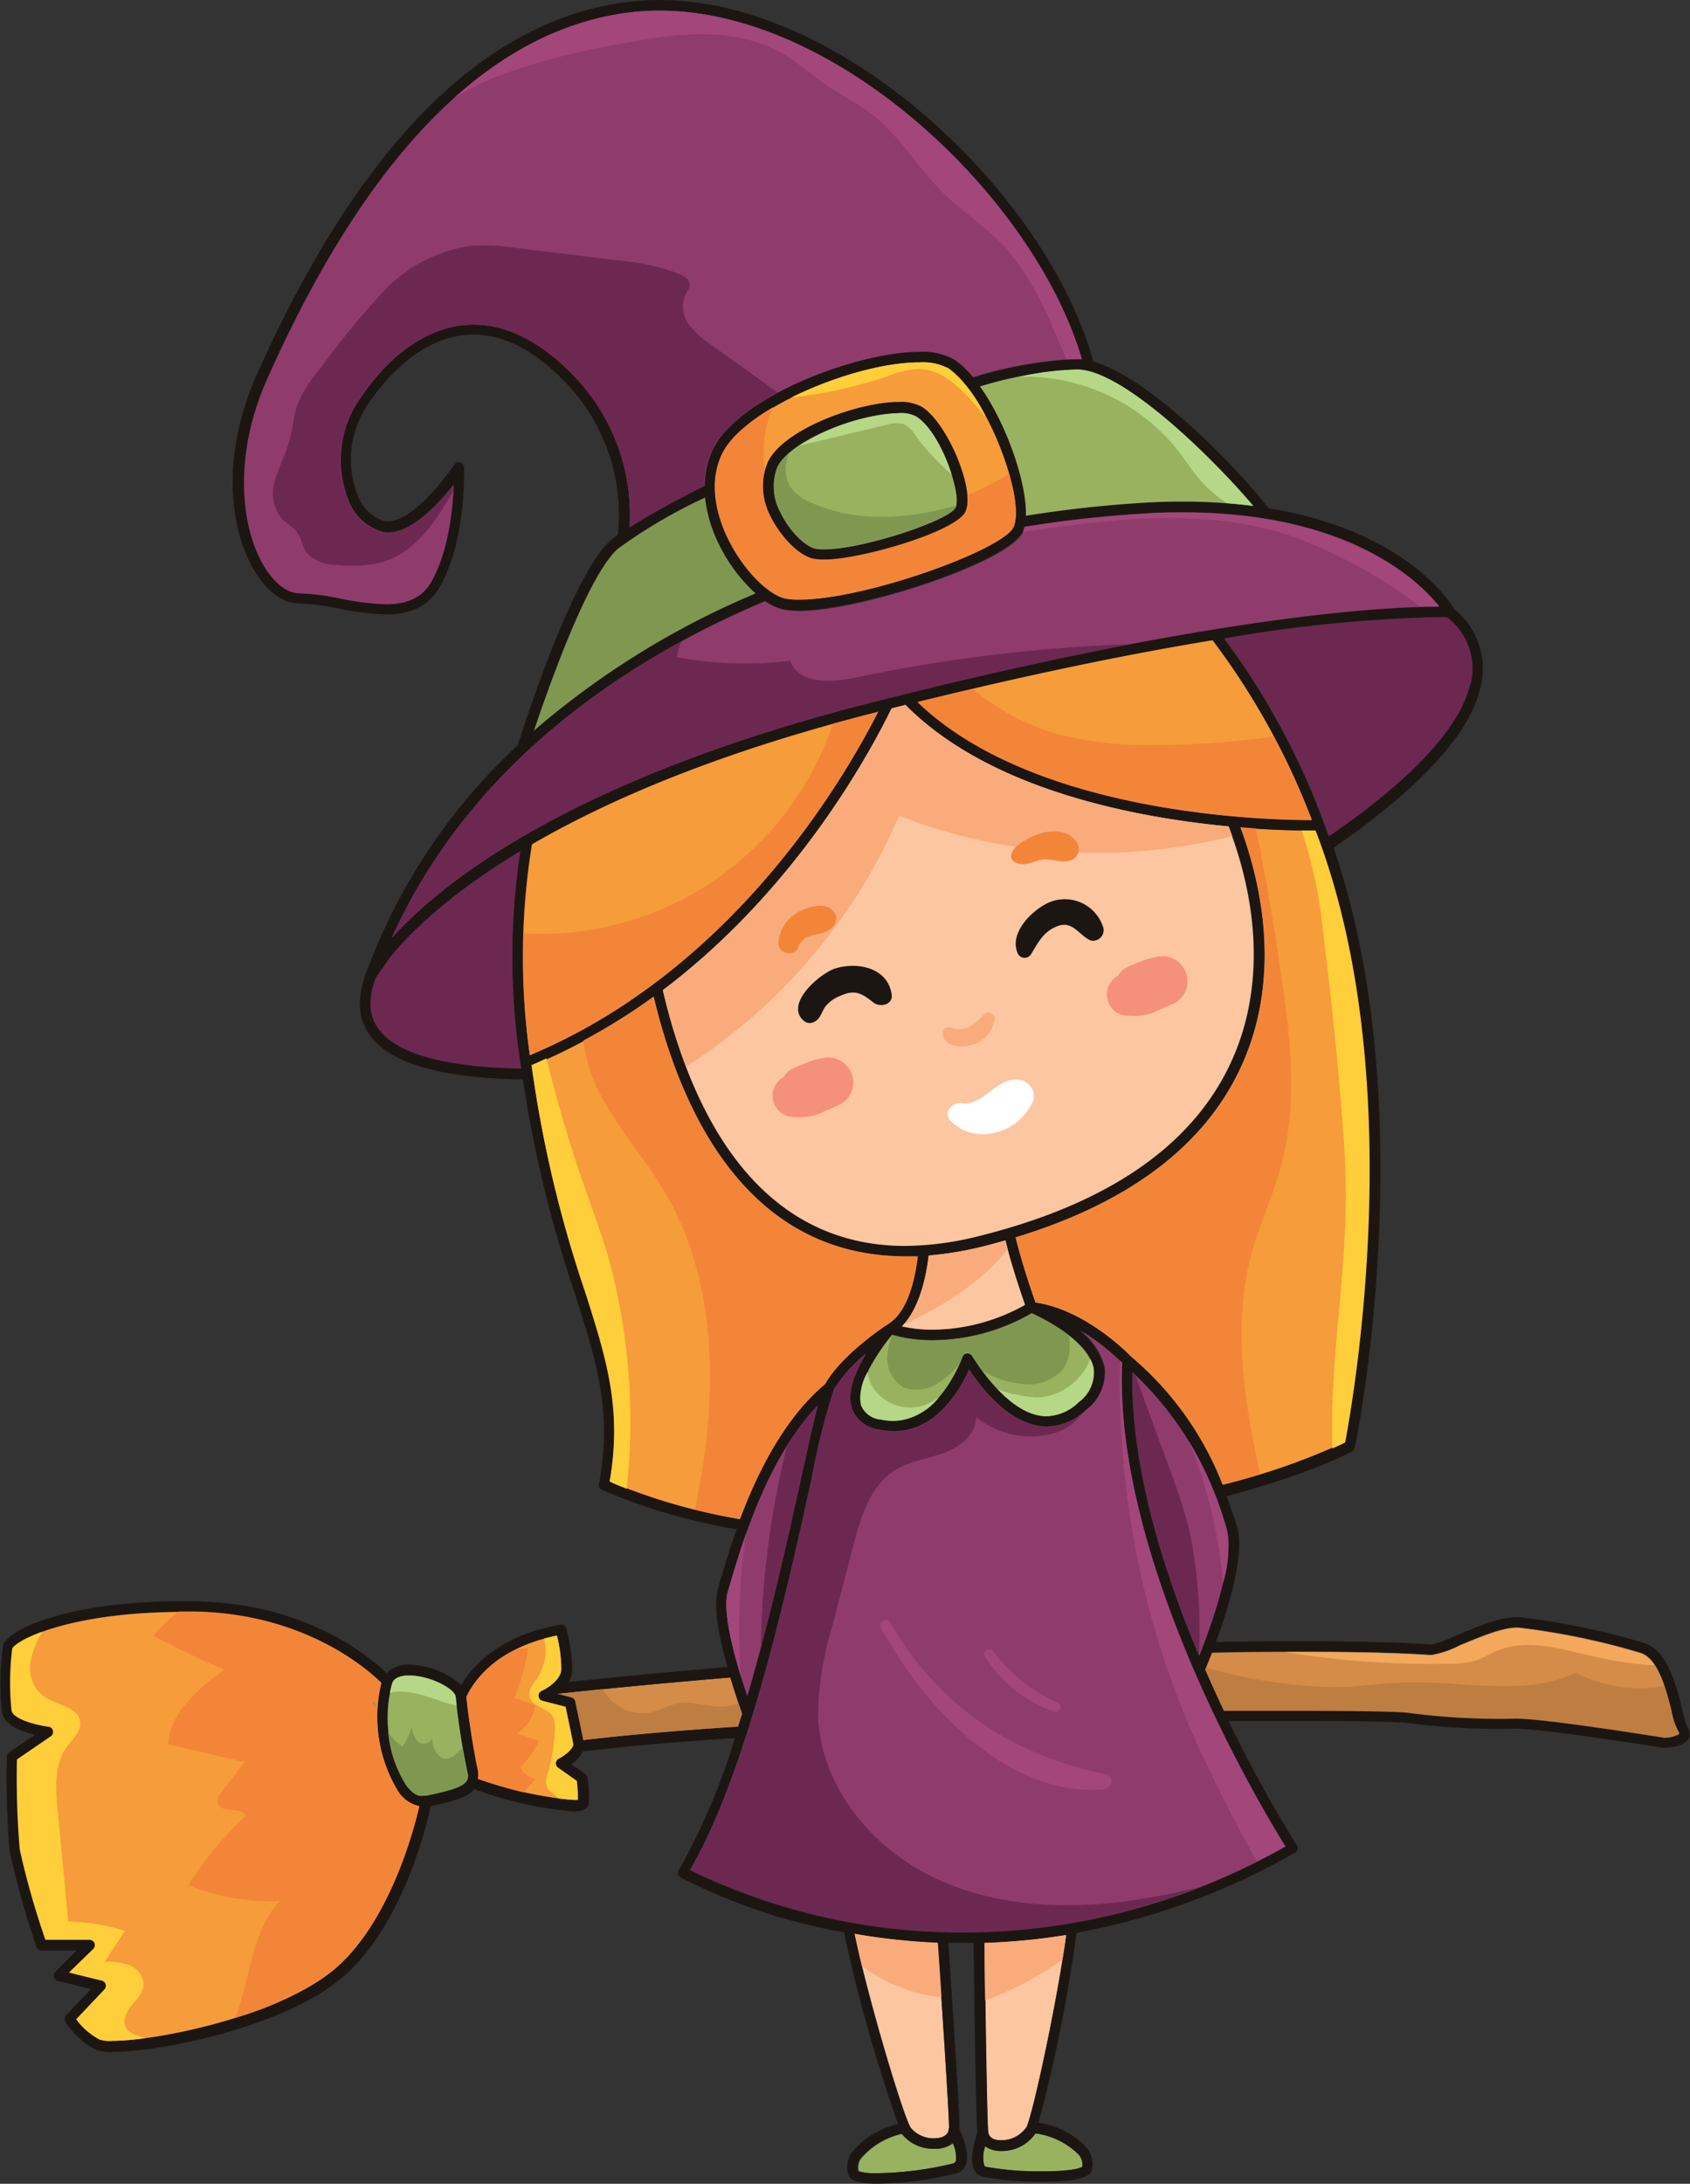 <?xml version="1.0" encoding="UTF-8"?> <svg xmlns="http://www.w3.org/2000/svg" viewBox="0 0 158.65 204.89"><rect x="0" y="0" width="158.65" height="204.89" fill="#333333" stroke="none"/> <defs> <style>.cls-1{fill:#6d2851;}.cls-2{fill:#f69c3a;}.cls-3{fill:#98b25f;}.cls-4{fill:#fbc6a0;}.cls-5{fill:#d58c49;}.cls-6{fill:#1c1613;}.cls-7{fill:#8f3c6c;}.cls-8{fill:#809750;}.cls-9{fill:#a3467a;}.cls-10{fill:#b6d786;}.cls-11{fill:#f38539;}.cls-12{fill:#ffce3b;}.cls-13{fill:#f9ab7b;}.cls-14{fill:#be7e41;}.cls-15{fill:#f3a85b;}.cls-16{fill:#fff;}.cls-17{fill:#f5907c;}</style> </defs> <title>Ресурс 4</title> <g id="Слой_2" data-name="Слой 2"> <g id="OBJECTS"> <path class="cls-1" d="M135.89,57.91l-1.08,0a132.64,132.64,0,0,0-19.87,2,68.67,68.67,0,0,1,9.38,17.33h0c.16.41.31.83.46,1.25,7-4.77,12.29-9.89,13.29-14.3A6.1,6.1,0,0,0,135.89,57.91Z"></path> <path class="cls-1" d="M48.93,100.29l-.08-.55a66,66,0,0,1,0-19.87C41.92,84,38.29,87.72,36.59,89.82L35.3,91.66c-.75,2-.69,3.56.18,4.84C37.11,98.88,41.76,100.18,48.93,100.29Z"></path> <path class="cls-2" d="M69.48,142.53c1.65-4.39,4.15-9.45,8-12.68,1.58-2.8,5.69-5.49,5.87-5.6h0c1.78-1.07,2.52-3.89,2.83-6.38-.38,0-.76,0-1.13,0-14.7,0-21-13.19-23.68-24.37A55.13,55.13,0,0,1,49.9,100a113.85,113.85,0,0,0,5,21.18c2,6.35,3.52,11,2.33,17.88A56.68,56.68,0,0,0,69.48,142.53Z"></path> <path class="cls-2" d="M123.5,77.92h-.43c-1.18,0-3.55,0-6.62-.29,2.42,6.52,3.35,14.26.55,21.31-3.18,8-10.46,13.75-21.66,17.16.67,2.68,1.58,5.3,1.88,6.12,4.68.66,8.7,4.8,9,5.09a29.91,29.91,0,0,1,8.57,12,62.89,62.89,0,0,0,11.47-4C126.83,132.36,132.57,101.45,123.5,77.92Z"></path> <path class="cls-3" d="M87.73,201.61a3.76,3.76,0,0,1-3-1.41,7.09,7.09,0,0,0-3.9,2.34,1.4,1.4,0,0,0-.2,1.18h0a5.84,5.84,0,0,0,1.78.18,31.81,31.81,0,0,0,7.19-.93.27.27,0,0,0,.18-.18,3.15,3.15,0,0,0-.24-1.74A2.65,2.65,0,0,1,87.73,201.61Z"></path> <path class="cls-4" d="M80.24,181.45c1.17,5.76,4.56,17.13,5.27,18.2a2.79,2.79,0,0,0,2.21,1c.41,0,1.37-.09,1.37-.94,0-1.48-.71-12.19-1.06-17.4A61.07,61.07,0,0,1,80.24,181.45Z"></path> <path class="cls-3" d="M94,201.81a2.51,2.51,0,0,1-1.51-.44,3.15,3.15,0,0,0-.1,1.76.27.27,0,0,0,.19.17,28.89,28.89,0,0,0,5.35.42c2.58,0,3.54-.29,3.69-.45a1.47,1.47,0,0,0-.33-1.1,7.07,7.07,0,0,0-4.08-2A3.84,3.84,0,0,1,94,201.81Z"></path> <path class="cls-4" d="M100.08,181.55a60.1,60.1,0,0,1-7.66.74c.06,5.1.21,16.18.33,17.69.06.69.7.83,1.23.83a2.84,2.84,0,0,0,2.34-1.15C96.93,198.58,99.3,187.52,100.08,181.55Z"></path> <path class="cls-5" d="M69.66,160.79c-.39-1.11-.77-2.26-1.11-3.4-7.24.6-13,1.19-16.21,1.53l1.3.34a.5.5,0,0,1,.36.38s.53,2.5.75,3.63c4.19-.5,9.16-.92,14.53-1.27Z"></path> <path class="cls-5" d="M156.24,163a2.85,2.85,0,0,0,1.42-.36,6.25,6.25,0,0,1-.73-2.07c-.49-2-1.24-4.92-2.89-5.47a66.28,66.28,0,0,0-11.5-2.38h-.16c-1.43,0-3.67,1-5.3,1.65a9.2,9.2,0,0,1-2.63.91l-.3,0c-2.86-.19-6.75-.29-11.56-.29-2.7,0-5.66,0-8.82.09-.21.55-.42,1.09-.63,1.58.58,1.34,1.18,2.64,1.76,3.87,2.61,0,5,0,7.14,0,5.41,0,9.18.07,10.08.18a65.64,65.64,0,0,0,9.89.56C144.25,161.07,155.27,162.85,156.24,163Z"></path> <path class="cls-6" d="M157.91,160.33c-.58-2.3-1.37-5.45-3.54-6.17a67.73,67.73,0,0,0-11.76-2.43c-1.66-.08-4,.92-5.91,1.72a11.78,11.78,0,0,1-2.25.83l-.23,0c-2.88-.19-6.8-.29-11.63-.29-2.6,0-5.42,0-8.44.08,1.42-3.88,2.74-8.62,1.93-11l-.06-.19c-.25-.74-.53-1.59-.87-2.5,7.91-2.11,11.54-4.07,11.79-4.21a.5.5,0,0,0,.25-.33c.07-.32,6.51-31.65-2-56.29C132.42,74.55,138,69.19,139,64.4a7.12,7.12,0,0,0-2.53-7.28l0-.06c-.6-1-5-7.35-17.38-9.37-2.68-3.49-11-12.22-16.46-13.77C98.43,18.47,79.31,0,61.92,0A23.92,23.92,0,0,0,59,.17c-13.55,1.65-25.29,13.44-34.9,35-3.65,8.22-2.3,15.22,0,18.71,1.15,1.77,2.57,2.74,4,2.74a22.1,22.1,0,0,1,3.71.48,25.33,25.33,0,0,0,4.43.55c2.4,0,4-.83,5-2.52,2.54-4.33,2.33-11,2.32-11.27a.5.5,0,0,0-.92-.26c-1,1.48-4,5.31-6.22,5.31l-.28,0a4,4,0,0,1-2.61-2.56,9.19,9.19,0,0,1,1.19-8.67c1.29-1.89,4.82-6.29,9.72-6.29,2.76,0,5.54,1.38,8.26,4.11A17.84,17.84,0,0,1,58,50.18a8.61,8.61,0,0,0-.78.62c-3.35,3.13-7.53,15.7-8.62,19.12A54.94,54.94,0,0,0,34.39,91.23h0c-.89,2.3-.8,4.25.27,5.81,1.86,2.72,6.72,4.14,14.43,4.23A115.13,115.13,0,0,0,54,121.46c2,6.33,3.5,10.9,2.23,17.78a.5.5,0,0,0,.27.54,54.46,54.46,0,0,0,12.66,3.7c-.72,2-1.26,3.85-1.66,5.23l-.09.32c-.46,1.55,0,4.37.89,7.38-6.39.54-11.58,1.05-14.92,1.4a2.34,2.34,0,0,0,.34-1.06,15.54,15.54,0,0,0-.56-3.95.5.5,0,0,0-.57-.36c-5.87,1-8.38,4.11-9.3,5.65a7.54,7.54,0,0,0-4.84-1.9,2.8,2.8,0,0,0-2.16.78c-1.64-1.58-7.63-6.57-18-6.73-11.8-.17-17.51,2.64-18,4.13a25,25,0,0,0-.11,6.21c.14,1.26,1.85,1.89,3.11,2.19L.86,164.4a.5.5,0,0,0-.22.41,85,85,0,0,0,.26,8.86,79.79,79.79,0,0,0,2.53,9,.5.5,0,0,0,.47.34H7.19l-2,2a.5.5,0,0,0,.23.84l3.12.77-2.34,2.47a.5.5,0,0,0-.07.6,7.4,7.4,0,0,0,2.83,2.6,3.63,3.63,0,0,0,1.62.23h0c4.54,0,15.87-2.33,21.32-6.79,5.77-4.72,8.08-14.15,8.53-16.27,1.89-.4,3.39-.75,4.11-1.59a35.78,35.78,0,0,0,9.24,2.09c.36,0,1.46,0,1.51-.81a14.18,14.18,0,0,0-.13-2.36.5.5,0,0,0-.21-.34l-1.31-.92a3.19,3.19,0,0,0,1.08-1.2c4.11-.5,9-.92,14.28-1.26a61.67,61.67,0,0,1-5.28,12.39.5.5,0,0,0,.18.69,54.12,54.12,0,0,0,15.33,5.15,146.78,146.78,0,0,0,5.08,18A7.73,7.73,0,0,0,79.93,202a2.41,2.41,0,0,0-.31,2c.19.62,1,.88,2.74.88a32.44,32.44,0,0,0,7.53-1,1.27,1.27,0,0,0,.77-.77c.35-.92-.16-2.38-.58-3.33,0,0,0-.09,0-.14,0-1.52-.7-12.11-1.05-17.36l1.44,0h0l.93,0c.06,5.13.21,16.2.34,17.75,0,0,0,.09,0,.14-.34,1-.73,2.48-.31,3.37a1.27,1.27,0,0,0,.83.7,29.59,29.59,0,0,0,5.62.46c3.86,0,4.51-.59,4.63-1.16a2.41,2.41,0,0,0-.47-2,7.72,7.72,0,0,0-4.54-2.37,149,149,0,0,0,3.57-17.83,64.15,64.15,0,0,0,20.49-7.52.5.5,0,0,0,.17-.71,123.92,123.92,0,0,1-6.4-11.64l6.66,0c5.29,0,9.11.07,10,.17a65.9,65.9,0,0,0,10.07.56c2.2-.11,14,1.77,14.06,1.79h.1c.57,0,1.94-.16,2.32-.91a1,1,0,0,0-.11-1A9,9,0,0,1,157.91,160.33Zm-25.79.32c-.9-.11-4.67-.18-10.08-.18-2.12,0-4.53,0-7.14,0-.59-1.23-1.18-2.52-1.76-3.87.2-.49.41-1,.63-1.58,3.16-.06,6.12-.09,8.82-.09,4.81,0,8.7.1,11.56.29l.3,0a9.2,9.2,0,0,0,2.63-.91c1.63-.7,3.87-1.65,5.3-1.65h.16a66.28,66.28,0,0,1,11.5,2.38c1.65.55,2.39,3.51,2.89,5.47a6.25,6.25,0,0,0,.73,2.07,2.85,2.85,0,0,1-1.42.36c-1-.16-12-1.93-14.23-1.79A65.64,65.64,0,0,1,132.12,160.65Zm-30.84,41.53a1.47,1.47,0,0,1,.33,1.1c-.15.16-1.11.45-3.69.45a28.89,28.89,0,0,1-5.35-.42.27.27,0,0,1-.19-.17,3.15,3.15,0,0,1,.1-1.76,2.51,2.51,0,0,0,1.51.44,3.84,3.84,0,0,0,3.22-1.66A7.07,7.07,0,0,1,101.28,202.18Zm-5-2.51A2.84,2.84,0,0,1,94,200.81c-.53,0-1.17-.14-1.23-.83-.12-1.5-.27-12.58-.33-17.69a60.1,60.1,0,0,0,7.66-.74C99.3,187.52,96.93,198.58,96.33,199.67Zm-5.83-18.34h0a58.4,58.4,0,0,1-25.69-5.85c5.34-9.14,9.12-26.31,11.39-36.64a67.24,67.24,0,0,1,2.1-8.43,13.27,13.27,0,0,1,3-3.34c-1,1.6-1.83,3.61-1.33,5.12a3.12,3.12,0,0,0,2.56,2,6.45,6.45,0,0,0,1.38.15h0c4,0,6.24-3.92,7.07-5.78,1.12,1.71,3.9,5.34,7.3,5.34a5.46,5.46,0,0,0,3.7-1.58,4.37,4.37,0,0,0,1.73-4,6.28,6.28,0,0,0-2.37-3.49,21.24,21.24,0,0,1,4,3.09c-.8,18.67,13.13,41.87,15.31,45.38A61.2,61.2,0,0,1,90.49,181.33Zm-.76,21.46a.27.27,0,0,1-.18.18,31.81,31.81,0,0,1-7.19.93,5.84,5.84,0,0,1-1.78-.18h0a1.4,1.4,0,0,1,.2-1.18,7.09,7.09,0,0,1,3.9-2.34,3.76,3.76,0,0,0,3,1.41,2.65,2.65,0,0,0,1.77-.57A3.15,3.15,0,0,1,89.73,202.78Zm-.63-3.11c0,.85-1,.94-1.37.94a2.79,2.79,0,0,1-2.21-1c-.71-1.07-4.1-12.43-5.27-18.2a61.07,61.07,0,0,0,7.8.83C88.39,187.47,89.1,198.18,89.1,199.67ZM52.47,165a.5.5,0,0,0-.06.86l1.75,1.23a13.3,13.3,0,0,1,.1,1.78,2.46,2.46,0,0,1-.52,0,34.5,34.5,0,0,1-8.82-2,2.24,2.24,0,0,0,0-.79c-.39-1.71-.92-5.13-1.08-6.89.28-.67,2.16-4.46,8.48-5.73a13.08,13.08,0,0,1,.41,3.18c-.05,1-1.34,1.74-1.84,2a.5.5,0,0,0,.07.94l2.17.56c.16.75.57,2.68.72,3.49C53.89,164,53.08,164.7,52.47,165ZM10.54,191.48a3.13,3.13,0,0,1-1.17-.12,6.41,6.41,0,0,1-2.2-1.9l2.65-2.8a.5.5,0,0,0-.24-.83l-3.08-.76,2.27-2.21a.5.5,0,0,0-.35-.86H4.27a74.41,74.41,0,0,1-2.37-8.47,80.65,80.65,0,0,1-.26-8.44l3.17-2.17a.5.5,0,0,0-.22-.91c-1.35-.17-3.38-.77-3.46-1.53a25.12,25.12,0,0,1,.07-5.8c.31-.75,5.38-3.58,17-3.43,10.43.15,16.38,5.49,17.58,6.67A13.47,13.47,0,0,0,37.33,168a3.17,3.17,0,0,0,2,1.44c-.54,2.33-2.85,11.11-8.13,15.43S14.84,191.48,10.54,191.48Zm32.24-32.27a69.82,69.82,0,0,0,1.12,7.14.91.91,0,0,1-.08.75c-.42.66-2,1-3.75,1.37l-.19,0c-.69.15-1.34-.5-1.73-1a12.23,12.23,0,0,1-1.32-9.53c.21-.61,1-.74,1.6-.74C40.32,157.19,42.71,158.43,42.78,159.21Zm12,4.06c-.22-1.13-.75-3.63-.75-3.63a.5.5,0,0,0-.36-.38l-1.3-.34c3.25-.35,9-.93,16.21-1.53.34,1.14.72,2.29,1.11,3.4L69.28,162C63.92,162.34,58.95,162.76,54.76,163.26Zm13.57-14,.09-.31c1.19-4.05,3.56-12.12,8.34-17.12-.41,1.54-.91,3.84-1.55,6.75-1.24,5.62-2.93,13.27-5.06,20.52C68.85,155.27,67.78,151.17,68.33,149.31Zm-33-57.65,1.29-1.83c1.7-2.1,5.33-5.8,12.22-9.95a66,66,0,0,0,0,19.87l.08.55c-7.18-.11-11.83-1.42-13.46-3.8C34.6,95.22,34.54,93.63,35.3,91.66ZM57.94,51.53a47.65,47.65,0,0,1,8.25-4.85,12.85,12.85,0,0,0,1.32,4.42,15.2,15.2,0,0,0,3.42,4.57,78.11,78.11,0,0,0-20.8,12.9C51.69,63.92,55.2,54.09,57.94,51.53ZM53.45,34.81c-2.92-2.92-5.94-4.4-9-4.4-5.19,0-8.83,4.21-10.55,6.72a10.1,10.1,0,0,0-1.29,9.63A4.88,4.88,0,0,0,36,49.91c2.36.39,5.15-2.64,6.57-4.45-.08,2.2-.48,6.33-2.17,9.2-.82,1.39-2.15,2-4.19,2A24.59,24.59,0,0,1,32,56.16a22.71,22.71,0,0,0-3.89-.5c-1.06,0-2.21-.83-3.15-2.29-2.3-3.54-3.16-10.41.11-17.76C34.51,14.36,46,2.77,59.16,1.16A22.91,22.91,0,0,1,61.92,1c16.8,0,35.26,17.69,39.62,32.7l-.43,0a38.25,38.25,0,0,0-9.74,1.72,8.45,8.45,0,0,0-1.73-1.64A6.08,6.08,0,0,0,86.29,33c-5.79,0-17,4.21-19.39,9.19a8.06,8.06,0,0,0-.75,3.37c-2.95,1.49-5.41,2.85-7,3.9A18.8,18.8,0,0,0,53.45,34.81ZM75,56.29a6.62,6.62,0,0,1-1.34-.11c-1.41-.3-3.78-2.44-5.3-5.52-.84-1.71-2-5-.6-8,2-4.28,12.48-8.63,18.49-8.63a5.25,5.25,0,0,1,2.78.58c3.57,2.38,7.24,12.3,6.07,14.88C94.18,51.58,81.2,56.29,75,56.29Zm36-9.22c-1.13,0-2.3,0-3.48.1A110.55,110.55,0,0,0,96.33,48.4c.08-3.09-1.83-8.64-4.31-12.13a36.15,36.15,0,0,1,9.07-1.59c4.43,0,13.14,8.74,16.55,12.81A51.41,51.41,0,0,0,111.05,47.07Zm-39.23,9.3a4.91,4.91,0,0,0,1.68.78,7.64,7.64,0,0,0,1.54.14c5.77,0,19.73-4.58,21-7.42a2.79,2.79,0,0,0,.13-.44,109.8,109.8,0,0,1,11.44-1.26c1.16-.07,2.31-.1,3.42-.1,15.67,0,22.24,6.54,24.06,8.82h-.3c-4.12,0-20.15.65-53.08,9C53.2,73.2,41.26,83,36.78,88,43.6,72.89,56.93,62.69,71.82,56.37Zm66.25,7.81c-1,4.42-6.29,9.53-13.29,14.3-.15-.42-.3-.83-.46-1.25h0a68.67,68.67,0,0,0-9.38-17.33,132.64,132.64,0,0,1,19.87-2l1.08,0A6.1,6.1,0,0,1,138.07,64.18Zm-22.94,79.15c.81,2.43-.92,7.95-2.54,12-3.41-8.1-6.42-17.82-6.26-26.59a31.35,31.35,0,0,1,8.74,14.37ZM90.8,126.92a.5.5,0,0,0-.43.34c0,.06-2.07,6-6.51,6h0a5.53,5.53,0,0,1-1.16-.13,2.18,2.18,0,0,1-1.83-1.31c-.61-1.85,1.7-5.19,2.88-6.62a13.53,13.53,0,0,0,3.86.51,19,19,0,0,0,9.26-2.54c1,.47,5.35,2.57,5.81,5.21a3.45,3.45,0,0,1-1.42,3.11,4.49,4.49,0,0,1-3,1.32c-3.76,0-6.92-5.64-7-5.7A.5.5,0,0,0,90.8,126.92Zm-3.62-9.12a32.31,32.31,0,0,0,5.29-.9c.65-.17,1.28-.34,1.91-.52.65,2.6,1.51,5.09,1.85,6.05a18,18,0,0,1-8.61,2.33,13.39,13.39,0,0,1-3-.31C86.24,122.91,86.91,120.17,87.19,117.8ZM49.92,79.22C57,75.12,67.26,70.65,82,66.9l.45-.11C79.07,73.4,68.64,91.1,49.74,99A65.78,65.78,0,0,1,49.92,79.22ZM83.7,66.47l1.3-.33c7.86,8,21.49,10.56,30.35,11.4,2.47,6.42,3.49,14.08.72,21-3.32,8.35-11.34,14.19-23.85,17.36a29.41,29.41,0,0,1-7.19,1c-14.23,0-20.25-13.05-22.81-24C74.51,83.63,81.42,71.13,83.7,66.47Zm30.12-6.39a68.38,68.38,0,0,1,9.32,16.85h-.07c-4.42,0-26-.56-36.93-11.06C97.46,63.08,106.62,61.26,113.83,60.08Zm-7.63,67.23c-.27-.29-4.3-4.43-9-5.09-.29-.82-1.21-3.44-1.88-6.12,11.2-3.4,18.48-9.16,21.66-17.16,2.8-7.05,1.87-14.78-.55-21.31,3.06.25,5.44.29,6.62.29h.43c9.06,23.53,3.32,54.43,2.74,57.41a62.89,62.89,0,0,1-11.47,4A29.91,29.91,0,0,0,106.2,127.31Zm-51.28-6.15a113.85,113.85,0,0,1-5-21.18,55.13,55.13,0,0,0,11.46-6.44C64,104.71,70.33,117.9,85,117.9c.37,0,.75,0,1.13,0-.3,2.49-1,5.31-2.83,6.38h0c-.18.11-4.29,2.8-5.87,5.6-3.83,3.23-6.33,8.29-8,12.68A56.68,56.68,0,0,1,57.24,139C58.43,132.12,57,127.5,54.91,121.16Z"></path> <path class="cls-2" d="M53.81,163.63c-.15-.81-.56-2.74-.72-3.49l-2.17-.56a.5.5,0,0,1-.07-.94c.49-.21,1.78-1,1.84-2a13.08,13.08,0,0,0-.41-3.18c-6.33,1.27-8.2,5.06-8.48,5.73.16,1.76.7,5.18,1.08,6.89a2.24,2.24,0,0,1,0,.79,34.5,34.5,0,0,0,8.82,2,2.46,2.46,0,0,0,.52,0,13.3,13.3,0,0,0-.1-1.78l-1.75-1.23a.5.5,0,0,1,.06-.86C53.08,164.7,53.89,164,53.81,163.63Z"></path> <path class="cls-2" d="M39.35,169.48a3.17,3.17,0,0,1-2-1.44,13.47,13.47,0,0,1-1.55-10.13c-1.2-1.18-7.15-6.52-17.58-6.67-11.62-.15-16.69,2.68-17,3.43a25.12,25.12,0,0,0-.07,5.8c.08.76,2.11,1.36,3.46,1.53a.5.5,0,0,1,.22.91l-3.17,2.17a80.65,80.65,0,0,0,.26,8.44A74.41,74.41,0,0,0,4.27,182H8.41a.5.5,0,0,1,.35.86l-2.27,2.21,3.08.76a.5.5,0,0,1,.24.83l-2.65,2.8a6.41,6.41,0,0,0,2.2,1.9,3.13,3.13,0,0,0,1.17.12c4.3,0,15.49-2.32,20.69-6.57S38.82,171.81,39.35,169.48Z"></path> <path class="cls-7" d="M106.33,128.76c-.17,8.78,2.84,18.49,6.26,26.59,1.62-4.08,3.35-9.59,2.54-12l-.06-.19A31.35,31.35,0,0,0,106.33,128.76Z"></path> <path class="cls-7" d="M70.15,159.15c2.13-7.26,3.82-14.91,5.06-20.52.64-2.91,1.15-5.21,1.55-6.75-4.79,5-7.15,13.07-8.34,17.12l-.09.31C67.78,151.17,68.85,155.27,70.15,159.15Z"></path> <path class="cls-7" d="M120.65,173.24c-2.18-3.5-16.11-26.71-15.31-45.38a21.24,21.24,0,0,0-4-3.09,6.28,6.28,0,0,1,2.37,3.49,4.37,4.37,0,0,1-1.73,4,5.46,5.46,0,0,1-3.7,1.58c-3.39,0-6.17-3.63-7.3-5.34-.83,1.86-3.06,5.78-7.07,5.78h0a6.45,6.45,0,0,1-1.38-.15,3.12,3.12,0,0,1-2.56-2c-.5-1.51.36-3.51,1.33-5.12a13.27,13.27,0,0,0-3,3.34,67.24,67.24,0,0,0-2.1,8.43c-2.27,10.33-6.05,27.5-11.39,36.64a58.4,58.4,0,0,0,25.69,5.85h0A61.2,61.2,0,0,0,120.65,173.24Z"></path> <path class="cls-4" d="M87.62,124.76a18,18,0,0,0,8.61-2.33c-.34-1-1.2-3.45-1.85-6.05-.63.18-1.26.36-1.91.52a32.31,32.31,0,0,1-5.29.9c-.28,2.37-1,5.11-2.52,6.65A13.39,13.39,0,0,0,87.62,124.76Z"></path> <path class="cls-4" d="M85,116.9a29.41,29.41,0,0,0,7.19-1c12.51-3.17,20.53-9,23.85-17.36,2.76-7,1.74-14.62-.72-21C106.5,76.7,92.87,74.1,85,66.14l-1.3.33c-2.28,4.66-9.19,17.16-21.47,26.43C64.78,103.85,70.8,116.9,85,116.9Z"></path> <path class="cls-2" d="M82.43,66.79,82,66.9c-14.72,3.75-25,8.22-32.06,12.32A65.78,65.78,0,0,0,49.74,99C68.64,91.1,79.07,73.4,82.43,66.79Z"></path> <path class="cls-2" d="M86.15,65.86c10.92,10.5,32.51,11.06,36.93,11.06h.07a68.38,68.38,0,0,0-9.32-16.85C106.62,61.26,97.46,63.08,86.15,65.86Z"></path> <path class="cls-7" d="M66.15,45.57a8.06,8.06,0,0,1,.75-3.37c2.39-5,13.61-9.19,19.39-9.19a6.08,6.08,0,0,1,3.33.74,8.45,8.45,0,0,1,1.73,1.64,38.25,38.25,0,0,1,9.74-1.72l.43,0C97.18,18.69,78.72,1,61.92,1a22.91,22.91,0,0,0-2.76.16C46,2.77,34.51,14.36,25.06,35.62c-3.27,7.35-2.41,14.22-.11,17.76.94,1.45,2.09,2.29,3.15,2.29a22.71,22.71,0,0,1,3.89.5,24.59,24.59,0,0,0,4.25.53c2,0,3.37-.65,4.19-2,1.69-2.87,2.08-7,2.17-9.2-1.42,1.81-4.21,4.84-6.57,4.45a4.88,4.88,0,0,1-3.37-3.15,10.1,10.1,0,0,1,1.29-9.62c1.71-2.51,5.36-6.72,10.55-6.72,3,0,6.05,1.48,9,4.4A18.8,18.8,0,0,1,59.1,49.47C60.74,48.42,63.2,47.05,66.15,45.57Z"></path> <path class="cls-3" d="M101.1,34.67A36.15,36.15,0,0,0,92,36.26c2.48,3.49,4.39,9,4.31,12.13a110.55,110.55,0,0,1,11.24-1.23c1.18-.07,2.35-.1,3.48-.1a51.41,51.41,0,0,1,6.6.41C114.24,43.41,105.53,34.67,101.1,34.67Z"></path> <path class="cls-8" d="M70.93,55.68a15.2,15.2,0,0,1-3.42-4.57,12.85,12.85,0,0,1-1.32-4.42,47.65,47.65,0,0,0-8.25,4.85c-2.74,2.56-6.25,12.39-7.81,17A78.11,78.11,0,0,1,70.93,55.68Z"></path> <path class="cls-7" d="M36.78,88c4.48-5,16.42-14.8,44.95-22.07,32.94-8.39,49-9,53.08-9h.3c-1.82-2.28-8.39-8.82-24.06-8.82-1.11,0-2.26,0-3.42.1a109.8,109.8,0,0,0-11.44,1.26,2.79,2.79,0,0,1-.13.44c-1.29,2.84-15.25,7.42-21,7.42a7.64,7.64,0,0,1-1.54-.14,4.91,4.91,0,0,1-1.68-.78C56.93,62.69,43.6,72.89,36.78,88Z"></path> <path class="cls-2" d="M89.07,34.58A5.25,5.25,0,0,0,86.29,34c-6,0-16.45,4.35-18.49,8.63-1.44,3-.24,6.32.6,8,1.52,3.08,3.89,5.22,5.3,5.52a6.62,6.62,0,0,0,1.34.11c6.15,0,19.14-4.71,20.1-6.83C96.32,46.89,92.64,37,89.07,34.58Zm-11.7,18a5.16,5.16,0,0,1-1-.08c-1.31-.26-3-1.94-4-3.9a5.87,5.87,0,0,1-.27-5.25c1.54-3.06,8.52-5.55,12.26-5.55a4.12,4.12,0,0,1,2.17.47c2.39,1.51,5,7.84,4.08,9.82S80.77,52.54,77.38,52.54Z"></path> <path class="cls-3" d="M76.58,51.48a4.16,4.16,0,0,0,.8.06c3.71,0,11.8-2.76,12.37-3.93S88.3,40.51,86,39.07a3.1,3.1,0,0,0-1.64-.31c-3.7,0-10.12,2.52-11.36,5a5.05,5.05,0,0,0,.28,4.37C74.21,50,75.7,51.3,76.58,51.48Z"></path> <path class="cls-6" d="M90.64,48c.94-2-1.69-8.3-4.08-9.82a4.12,4.12,0,0,0-2.17-.47c-3.74,0-10.71,2.49-12.26,5.55a5.87,5.87,0,0,0,.27,5.25c1,2,2.66,3.64,4,3.9a5.16,5.16,0,0,0,1,.08C80.77,52.54,89.74,49.93,90.64,48Zm-17.34.08A5.05,5.05,0,0,1,73,43.76c1.25-2.48,7.66-5,11.36-5a3.1,3.1,0,0,1,1.64.31c2.27,1.44,4.33,7.26,3.71,8.54s-8.65,3.93-12.37,3.93a4.16,4.16,0,0,1-.8-.06C75.7,51.3,74.21,50,73.31,48.12Z"></path> <path class="cls-3" d="M98.24,132.87a4.49,4.49,0,0,0,3-1.32,3.45,3.45,0,0,0,1.42-3.11c-.46-2.64-4.78-4.75-5.81-5.21a19,19,0,0,1-9.26,2.54,13.53,13.53,0,0,1-3.86-.51c-1.18,1.43-3.5,4.77-2.88,6.62a2.18,2.18,0,0,0,1.83,1.31,5.53,5.53,0,0,0,1.16.13h0c4.44,0,6.49-6,6.51-6a.5.5,0,0,1,.91-.08C91.32,127.23,94.49,132.87,98.24,132.87Z"></path> <path class="cls-3" d="M36.82,157.93a12.23,12.23,0,0,0,1.32,9.53c.39.54,1,1.19,1.73,1l.19,0c1.79-.38,3.33-.71,3.75-1.37a.91.91,0,0,0,.08-.75,69.82,69.82,0,0,1-1.12-7.14c-.07-.78-2.46-2-4.36-2C37.8,157.19,37,157.32,36.82,157.93Z"></path> <path class="cls-1" d="M106.17,60.43a153.28,153.28,0,0,0-25.86,3.14c-2.27.49-5.37.62-6.13-1.57a35.39,35.39,0,0,1-10.63-.34,7.46,7.46,0,0,1,.38-1.46C52.33,66.54,42.37,75.62,36.78,88c4.48-5,16.42-14.8,44.95-22.07C91.25,63.51,99.35,61.73,106.17,60.43Z"></path> <path class="cls-1" d="M66.84,32.4a8.32,8.32,0,0,1-2.15-1.94,2.82,2.82,0,0,1-.37-2.75c.18-.37.48-.73.41-1.13s-.5-.68-.89-.85A21.25,21.25,0,0,0,58,24.43l-9.5-1.16a19.62,19.62,0,0,0-4.28-.21A13.94,13.94,0,0,0,36,27.34a76.28,76.28,0,0,0-5.94,7.25A12.43,12.43,0,0,0,28,37.75c-.44,1.14-.49,2.39-.82,3.57s-1,2.47-1.37,3.77a3.77,3.77,0,0,0,.78,3.73,10.51,10.51,0,0,1,1.22,1c.46.56.52,1.36.94,2A3.78,3.78,0,0,0,31.72,53a11.66,11.66,0,0,0,3.93-.19c3.22-.85,5.27-3.8,6.91-6.79,0-.17,0-.36,0-.51-1.42,1.81-4.21,4.84-6.57,4.45a4.88,4.88,0,0,1-3.37-3.15,10.1,10.1,0,0,1,1.29-9.62c1.71-2.51,5.36-6.72,10.55-6.72,3,0,6.05,1.48,9,4.4A18.8,18.8,0,0,1,59.1,49.47c1.64-1.05,4.1-2.41,7-3.9a8.06,8.06,0,0,1,.75-3.37c1-2,3.32-3.85,6.17-5.37Z"></path> <path class="cls-9" d="M135.11,56.89c-1.82-2.28-8.39-8.82-24.06-8.82-1.11,0-2.26,0-3.42.1a109.8,109.8,0,0,0-11.44,1.26,2.79,2.79,0,0,1-.13.44l0,.05c8.24-1.24,16.75-2.28,24.66.21a44.93,44.93,0,0,1,12.57,6.78l1.55,0Z"></path> <path class="cls-9" d="M61.92,1a22.91,22.91,0,0,0-2.76.16Q50.36,2.23,42.6,9.22A27.76,27.76,0,0,1,46.11,7.4a55.8,55.8,0,0,1,10.71-3C62.37,3.26,68.49,2.19,73.41,5c1.49.85,2.77,2,4.19,3s2.83,1.64,4.13,2.63c2.67,2,4.39,5.08,6.79,7.44,1.92,1.9,4.26,3.36,6.06,5.38a28.33,28.33,0,0,1,4.33,7.51l1.23,2.75,1,0,.43,0C97.18,18.69,78.72,1,61.92,1Z"></path> <path class="cls-8" d="M76.12,47.14a4.31,4.31,0,0,1-1.94-1.48,3.56,3.56,0,0,1-.1-3.16A4.37,4.37,0,0,0,73,43.76a5.05,5.05,0,0,0,.28,4.37c.9,1.85,2.4,3.18,3.27,3.36a4.16,4.16,0,0,0,.8.06c3.71,0,11.8-2.76,12.37-3.93a1,1,0,0,0,.05-.18C85.21,48.71,80.37,49.09,76.12,47.14Z"></path> <path class="cls-10" d="M101.1,34.67a26.9,26.9,0,0,0-5.4.68A18.36,18.36,0,0,1,110.36,42c.82,1,1.52,2.15,2.39,3.13a12.11,12.11,0,0,0,2.42,2.08c.86.07,1.69.15,2.48.25C114.24,43.41,105.53,34.67,101.1,34.67Z"></path> <path class="cls-10" d="M86,39.07a3.1,3.1,0,0,0-1.64-.31A19.76,19.76,0,0,0,75,41.83q4.17-1,8.35-2a2.72,2.72,0,0,1,1.45-.06A2.91,2.91,0,0,1,86,40.95a23.22,23.22,0,0,0,3.34,3.57C88.69,42.41,87.41,39.94,86,39.07Z"></path> <path class="cls-11" d="M82.43,66.79,82,66.9c-1.31.33-2.58.68-3.82,1a28.92,28.92,0,0,1-29,19.68A64.48,64.48,0,0,0,49.74,99C68.64,91.1,79.07,73.4,82.43,66.79Z"></path> <path class="cls-11" d="M99.74,69a21.73,21.73,0,0,1-8.4-4.35c-1.68.39-3.4.8-5.2,1.24,10.92,10.5,32.51,11.06,36.93,11.06h.07a66.51,66.51,0,0,0-3.57-7.85,79.8,79.8,0,0,1-11.14.8A34.1,34.1,0,0,1,99.74,69Z"></path> <path class="cls-11" d="M65.25,141.63c1.28.31,2.68.62,4.22.9,1.65-4.39,4.15-9.45,8-12.68,1.58-2.8,5.69-5.49,5.87-5.6h0c1.78-1.07,2.52-3.89,2.83-6.38-.38,0-.76,0-1.13,0-14.7,0-21-13.19-23.68-24.37a57.08,57.08,0,0,1-6.61,4.13,15.61,15.61,0,0,0,2,5.77c1.65,2.93,3.9,5.49,5.62,8.38,4.81,8.1,5,18.2,3.33,27.46C65.55,140.06,65.4,140.84,65.25,141.63Z"></path> <path class="cls-11" d="M117.56,117.37c.74-2.65,1.93-5.15,2.66-7.81,1.57-5.72,1-11.79.11-17.67q-1-7.12-2.44-14.16l-1.43-.11c2.42,6.52,3.35,14.26.55,21.31-3.18,8-10.46,13.75-21.66,17.16.67,2.68,1.58,5.3,1.88,6.12,4.68.66,8.7,4.8,9,5.09a29.91,29.91,0,0,1,8.57,12q1.91-.51,3.49-1C116.76,131.31,115.64,124.21,117.56,117.37Z"></path> <path class="cls-12" d="M58.83,139.68a58.07,58.07,0,0,0-1.8-22c-.61-2.06-1.37-4.07-2.08-6.1q-2.11-6-3.65-12.28c-.47.21-.92.43-1.4.63a113.85,113.85,0,0,0,5,21.18c2,6.35,3.52,11,2.33,17.88C57.56,139.18,58.1,139.4,58.83,139.68Z"></path> <path class="cls-12" d="M123.5,77.92h-1.31a43.13,43.13,0,0,1,2,9.41q1.08,8.53,1.77,17.1c.19,2.4.36,4.8.38,7.21.07,8.09-1.55,16.23-1.26,24.26.58-.26,1-.45,1.2-.56C126.83,132.36,132.57,101.45,123.5,77.92Z"></path> <path class="cls-13" d="M115.68,78.44c-.11-.3-.22-.6-.33-.9C106.5,76.7,92.87,74.1,85,66.14l-1.3.33c-2.28,4.66-9.19,17.16-21.47,26.43a55.68,55.68,0,0,0,2.17,7.18,52.69,52.69,0,0,0,20-23.54A51.48,51.48,0,0,0,115.68,78.44Z"></path> <path class="cls-11" d="M95.15,49.46c.42-.93.21-2.84-.41-5a29.64,29.64,0,0,1-3.92,2A3.14,3.14,0,0,1,90.64,48c-.9,1.89-9.87,4.5-13.27,4.5a5.16,5.16,0,0,1-1-.08c-1.31-.26-3-1.94-4-3.9a6.23,6.23,0,0,1-.56-4.49,10.68,10.68,0,0,1,.75-5.82c-2.27,1.34-4.07,2.87-4.79,4.39-1.44,3-.24,6.32.6,8,1.52,3.08,3.89,5.22,5.3,5.52a6.62,6.62,0,0,0,1.34.11C81.2,56.29,94.18,51.58,95.15,49.46Z"></path> <path class="cls-12" d="M89.07,34.58A5.25,5.25,0,0,0,86.29,34c-3.35,0-8.07,1.35-12,3.29a42.18,42.18,0,0,0,9.07-2,8.88,8.88,0,0,1,2.83-.67c2.51,0,4.36,2.22,6,4.1l.31.34A12.66,12.66,0,0,0,89.07,34.58Z"></path> <path class="cls-8" d="M87.62,125.76a13.55,13.55,0,0,1-3.84-.51,6.11,6.11,0,0,0-.46,1.76,3.17,3.17,0,0,0,1.49,3.15,3.55,3.55,0,0,0,3.35-.46,7,7,0,0,0,2-1.91c.13-.31.2-.51.2-.53a.5.5,0,0,1,.91-.08s.33.58.87,1.35a8.29,8.29,0,0,0,3.69,1.3,4.31,4.31,0,0,0,4-1.42,4.13,4.13,0,0,0,.49-3.15,18.63,18.63,0,0,0-3.43-2A19,19,0,0,1,87.62,125.76Z"></path> <path class="cls-10" d="M88.14,131.11a7.2,7.2,0,0,1-1.17.66A4.18,4.18,0,0,1,82,130.25a3.84,3.84,0,0,1-.56-1.5,4.55,4.55,0,0,0-.6,3.12,2.18,2.18,0,0,0,1.83,1.31,5.53,5.53,0,0,0,1.16.13h0A5.7,5.7,0,0,0,88.14,131.11Z"></path> <path class="cls-10" d="M102.68,128.44a3.26,3.26,0,0,0-.33-.94,5.65,5.65,0,0,1-5,3.62,14.13,14.13,0,0,1-3.65-.75c1.23,1.3,2.84,2.51,4.57,2.51a4.49,4.49,0,0,0,3-1.32A3.45,3.45,0,0,0,102.68,128.44Z"></path> <path class="cls-1" d="M71.43,154.57c1.54-5.79,2.81-11.5,3.78-15.95.64-2.91,1.15-5.21,1.55-6.75a23.29,23.29,0,0,0-2.88,3.79A82.85,82.85,0,0,0,71.43,154.57Z"></path> <path class="cls-1" d="M109.76,137.71,106.57,129l-.25-.24c-.17,8.75,2.83,18.43,6.23,26.52a46.46,46.46,0,0,0-.86-11.54A53.14,53.14,0,0,0,109.76,137.71Z"></path> <path class="cls-1" d="M105.37,178.43c-6.25.77-12.84.29-18.41-2.63s-10-8.59-10.16-14.89a29.57,29.57,0,0,1,1.31-8.25l2-7.64c.69-2.7,1.58-5.67,4-7.13,1.37-.84,3-1,4.53-1.58s3-1.75,3-3.35a8.11,8.11,0,0,0,7.76,1.37,5.5,5.5,0,0,0,2.25-1.79,5.31,5.31,0,0,1-3.37,1.33c-3.39,0-6.17-3.63-7.3-5.34-.83,1.86-3.06,5.78-7.07,5.78h0a6.45,6.45,0,0,1-1.38-.15,3.12,3.12,0,0,1-2.56-2c-.5-1.51.36-3.51,1.33-5.12a13.27,13.27,0,0,0-3,3.34,67.24,67.24,0,0,0-2.1,8.43c-2.27,10.33-6.05,27.5-11.39,36.64a58.4,58.4,0,0,0,25.69,5.85h0a59.79,59.79,0,0,0,22.08-4.25A64.38,64.38,0,0,1,105.37,178.43Z"></path> <path class="cls-9" d="M115.13,143.33l-.06-.19a38.05,38.05,0,0,0-3.47-7.94,45.39,45.39,0,0,1,3.22,13.32A10.75,10.75,0,0,0,115.13,143.33Z"></path> <path class="cls-9" d="M68.42,149l-.09.31c-.46,1.57.23,4.73,1.23,8a61.76,61.76,0,0,1,.47-13.4C69.34,145.88,68.82,147.66,68.42,149Z"></path> <path class="cls-9" d="M105.34,127.86l-.18-.18a82.42,82.42,0,0,0,6.38,34.05A138,138,0,0,0,118,174.65c.9-.45,1.79-.92,2.68-1.41C118.47,169.74,104.54,146.53,105.34,127.86Z"></path> <path class="cls-13" d="M88.38,187.36c-.12-1.9-.24-3.69-.34-5.08a61.07,61.07,0,0,1-7.8-.83c.18.88.41,1.89.67,3a15,15,0,0,0,7.06,2.9Z"></path> <path class="cls-13" d="M100.08,181.55a60.1,60.1,0,0,1-7.66.74c0,1.44,0,3.36.07,5.4a30.67,30.67,0,0,0,7.25-3.83C99.87,183,100,182.26,100.08,181.55Z"></path> <path class="cls-11" d="M49.17,168.17h0l1.1-1.29a2,2,0,0,1-1.45-1.07,7.47,7.47,0,0,0,1.76-2.47l-2.06-.71A3.69,3.69,0,0,0,50.23,160l-1.94-.7a22,22,0,0,0,1.31-4.67,7.71,7.71,0,0,0-1.15.14,9.53,9.53,0,0,0-4.67,4.46c.16,1.76.7,5.18,1.08,6.89a2.24,2.24,0,0,1,0,.79A43.09,43.09,0,0,0,49.17,168.17Z"></path> <path class="cls-11" d="M37.33,168a13.47,13.47,0,0,1-1.55-10.13c-1.2-1.18-7.15-6.52-17.58-6.67H16.79a14,14,0,0,0-2.38,2.29q3.26,1.73,6.67,3.16c-2.45,1.77-5.12,4-5.29,7l7.15,1.68-2.1,2.77a1.29,1.29,0,0,0-.38,1.11c.32,1,2.2.23,2.6,1.16a33.1,33.1,0,0,0-5.37,6.51,20.8,20.8,0,0,0,8.56,1.49c-2.68,2.88-2.73,7.27-4.15,10.94a28.37,28.37,0,0,0,9.14-4.42c5.28-4.32,7.59-13.1,8.13-15.43A3.17,3.17,0,0,1,37.33,168Z"></path> <path class="cls-12" d="M13.62,191.23l-.84-.3a2,2,0,0,1-.8-.44c-.56-.59-.22-1.58.29-2.22s1.17-1.26,1.2-2.08a2,2,0,0,0-1.31-1.8,5.94,5.94,0,0,0-2.33-.33l1.89-2.89a17.47,17.47,0,0,0-5.31-.87l-1-10.51c-.2-2-.34-4.25.86-5.89.53-.73,1.33-1.4,1.26-2.3C7.4,160.07,5.14,160,3.91,159a3.39,3.39,0,0,1-1-3.32A8.23,8.23,0,0,1,4,153.08c-1.8.65-2.72,1.29-2.85,1.59a25.12,25.12,0,0,0-.07,5.8c.08.76,2.11,1.36,3.46,1.53a.5.5,0,0,1,.22.91l-3.17,2.17a80.65,80.65,0,0,0,.26,8.44A74.41,74.41,0,0,0,4.27,182H8.41a.5.5,0,0,1,.35.86l-2.27,2.21,3.08.76a.5.5,0,0,1,.24.83l-2.65,2.8a6.41,6.41,0,0,0,2.2,1.9,3.13,3.13,0,0,0,1.17.12A24.33,24.33,0,0,0,13.62,191.23Z"></path> <path class="cls-12" d="M54.25,168.87a13.3,13.3,0,0,0-.1-1.78l-1.75-1.23a.5.5,0,0,1,.06-.86c.61-.31,1.42-1,1.34-1.37-.15-.81-.56-2.74-.72-3.49l-2.17-.56a.5.5,0,0,1-.07-.94c.49-.21,1.78-1,1.84-2a13.08,13.08,0,0,0-.41-3.18c-.42.08-.81.18-1.19.28a4.73,4.73,0,0,1-.66,3.74c-.36.52-.86,1.08-.72,1.7.23,1,1.82,1.05,2.26,2a2,2,0,0,1,.13.9,16.48,16.48,0,0,1-.67,4.33,2.17,2.17,0,0,0-.14,1c.12.59.7.92,1.16,1.33a10.75,10.75,0,0,0,1.29.11A2.46,2.46,0,0,0,54.25,168.87Z"></path> <path class="cls-8" d="M35.35,160.11a.34.34,0,0,1-.32-.44"></path> <path class="cls-8" d="M42,165c-.93.13-1.38-1.09-1.49-2,0,.55-.79.78-1.23.45a2.09,2.09,0,0,1-.62-1.47,5.18,5.18,0,0,1-.9,1.9,5.09,5.09,0,0,1-1.33-1.41,11.28,11.28,0,0,0,1.67,5c.39.54,1,1.19,1.73,1l.19,0c1.79-.38,3.33-.71,3.75-1.37a.91.91,0,0,0,.08-.75c-.14-.62-.3-1.45-.45-2.33l-.49.46A1.79,1.79,0,0,1,42,165Z"></path> <path class="cls-10" d="M41.38,159.61a10.93,10.93,0,0,0,1.48.4c0-.29-.06-.56-.08-.8-.07-.78-2.46-2-4.36-2-.61,0-1.39.13-1.6.74a7.85,7.85,0,0,0-.22.87C38.12,158.46,39.84,159.08,41.38,159.61Z"></path> <path class="cls-14" d="M63.55,159.83c-.83.16-1.58.62-2.4.82a4.14,4.14,0,0,1-4.53-2.17l-4.28.44,1.3.34a.5.5,0,0,1,.36.38s.53,2.5.75,3.63c4.19-.5,9.16-.92,14.53-1.27l.38-1.21c-.12-.33-.23-.68-.35-1a5.8,5.8,0,0,1-1.14.3C66.63,160.28,65.07,159.54,63.55,159.83Z"></path> <path class="cls-14" d="M147.9,156.94c-4.71,2.25-10.25.81-15.48.91-2.34,0-4.67.41-7,.45a47.34,47.34,0,0,1-12.2-1.84l-.08.19c.58,1.34,1.18,2.64,1.76,3.87,2.61,0,5,0,7.14,0,5.41,0,9.18.07,10.08.18a65.64,65.64,0,0,0,9.89.56c2.24-.14,13.26,1.64,14.23,1.79a2.85,2.85,0,0,0,1.42-.36,6.25,6.25,0,0,1-.73-2.07c-.18-.73-.4-1.59-.69-2.42A13.39,13.39,0,0,1,147.9,156.94Z"></path> <path class="cls-15" d="M154,155.11a66.28,66.28,0,0,0-11.5-2.38h-.16c-1.43,0-3.67,1-5.3,1.65a9.2,9.2,0,0,1-2.63.91l-.3,0c-2.86-.19-6.75-.29-11.56-.29h-1.91a85.43,85.43,0,0,0,15.41,1.11,8.52,8.52,0,0,0,2.44-.3c.73-.23,1.38-.65,2.09-.94,3-1.24,6.43,0,9.63.68a31.16,31.16,0,0,0,5.1.7A2.66,2.66,0,0,0,154,155.11Z"></path> <path class="cls-13" d="M84.8,124.3l.46-.22c3.49-1.71,7-3.87,9.34-6.89-.07-.27-.14-.54-.21-.81-.63.18-1.26.36-1.91.52a32.31,32.31,0,0,1-5.29.9C86.92,120.1,86.27,122.74,84.8,124.3Z"></path> <path class="cls-11" d="M78.22,85.46c-.83-.9-2.45-.36-3.36.16a3.58,3.58,0,0,0-1.79,2.84c-.09.95,1.45,1.39,1.83.5a1.68,1.68,0,0,1,1.23-1.16c.76-.21,1.87-.31,2.24-1.13A1,1,0,0,0,78.22,85.46Z"></path> <path class="cls-11" d="M101.13,79.12c-.75-1.41-2.75-1.27-4-.73a6.77,6.77,0,0,0-1.69,1c-.33.27-.79,1-.31,1.39.74.58,1.55.19,2.37-.06,1.06-.31,2,.34,3,0A1.11,1.11,0,0,0,101.13,79.12Z"></path> <path class="cls-6" d="M78.43,90.86c-1.39.42-4.8,3.3-3,4.89a.85.85,0,0,0,1,.13c.57-.27.68-.87,1-1.37a3.28,3.28,0,0,1,1.49-1.09c1.33-.61,2-.21,3.06.63.58.48,1.86.26,1.73-.72C83.36,90.81,80.55,90.22,78.43,90.86Z"></path> <path class="cls-6" d="M103.59,87.09a3.78,3.78,0,0,0-5.13-2.41c-1.62.72-3.83,2.95-2.88,4.85a.71.71,0,0,0,1.21,0c.7-1.15,1.21-2.21,2.59-2.67s2,1,3.05,1.39A1,1,0,0,0,103.59,87.09Z"></path> <path class="cls-13" d="M93.37,95.58a.59.59,0,0,0-1-.4,4.31,4.31,0,0,1-1.55,1.23,2,2,0,0,1-1,.15c-.29,0-.53-.17-.83-.17a.48.48,0,0,0-.46.37c-.19,1.4,1.62,1.58,2.58,1.3A2.9,2.9,0,0,0,93.37,95.58Z"></path> <path class="cls-16" d="M95.52,101.31c-2.09-.16-3.16,2.48-5.22,2.19-.94-.13-1.85.95-1,1.73a4.24,4.24,0,0,0,4,1.06A5.12,5.12,0,0,0,97,103.24,1.54,1.54,0,0,0,95.52,101.31Z"></path> <path class="cls-17" d="M80,100.91a2.36,2.36,0,0,0-2.85-1.62,8.14,8.14,0,0,0-1.61.49c-.38.16-.77.31-1.14.49a1.88,1.88,0,0,0-.83.78,2,2,0,0,0,1.1,3.75,4.39,4.39,0,0,0,.82,0,4.2,4.2,0,0,0,1.8-.49c-.47.2-.3.12,0,0,.58-.23,1.13-.49,1.65-.73A2.31,2.31,0,0,0,80,100.91Z"></path> <path class="cls-17" d="M111.38,91.41a2.36,2.36,0,0,0-2.85-1.62,8.14,8.14,0,0,0-1.61.49c-.38.16-.77.31-1.14.49a1.88,1.88,0,0,0-.83.78,2,2,0,0,0,1.1,3.75,4.39,4.39,0,0,0,.82,0,4.2,4.2,0,0,0,1.8-.49c-.47.2-.3.12,0,0,.58-.23,1.13-.49,1.65-.73A2.31,2.31,0,0,0,111.38,91.41Z"></path> <path class="cls-9" d="M103.79,166.47c-8.92-1.87-15.58-6.33-20.27-14.3a.49.49,0,0,0-.84.49c3.86,7.28,11.86,16,20.92,15.23C104.37,167.83,104.64,166.65,103.79,166.47Z"></path> <path class="cls-9" d="M99.33,159.78a15.4,15.4,0,0,1-6.09-4.84c-.33-.46-1.1,0-.78.45A12.22,12.22,0,0,0,99,160.6C99.46,160.76,99.79,160,99.33,159.78Z"></path> </g> </g> </svg> 